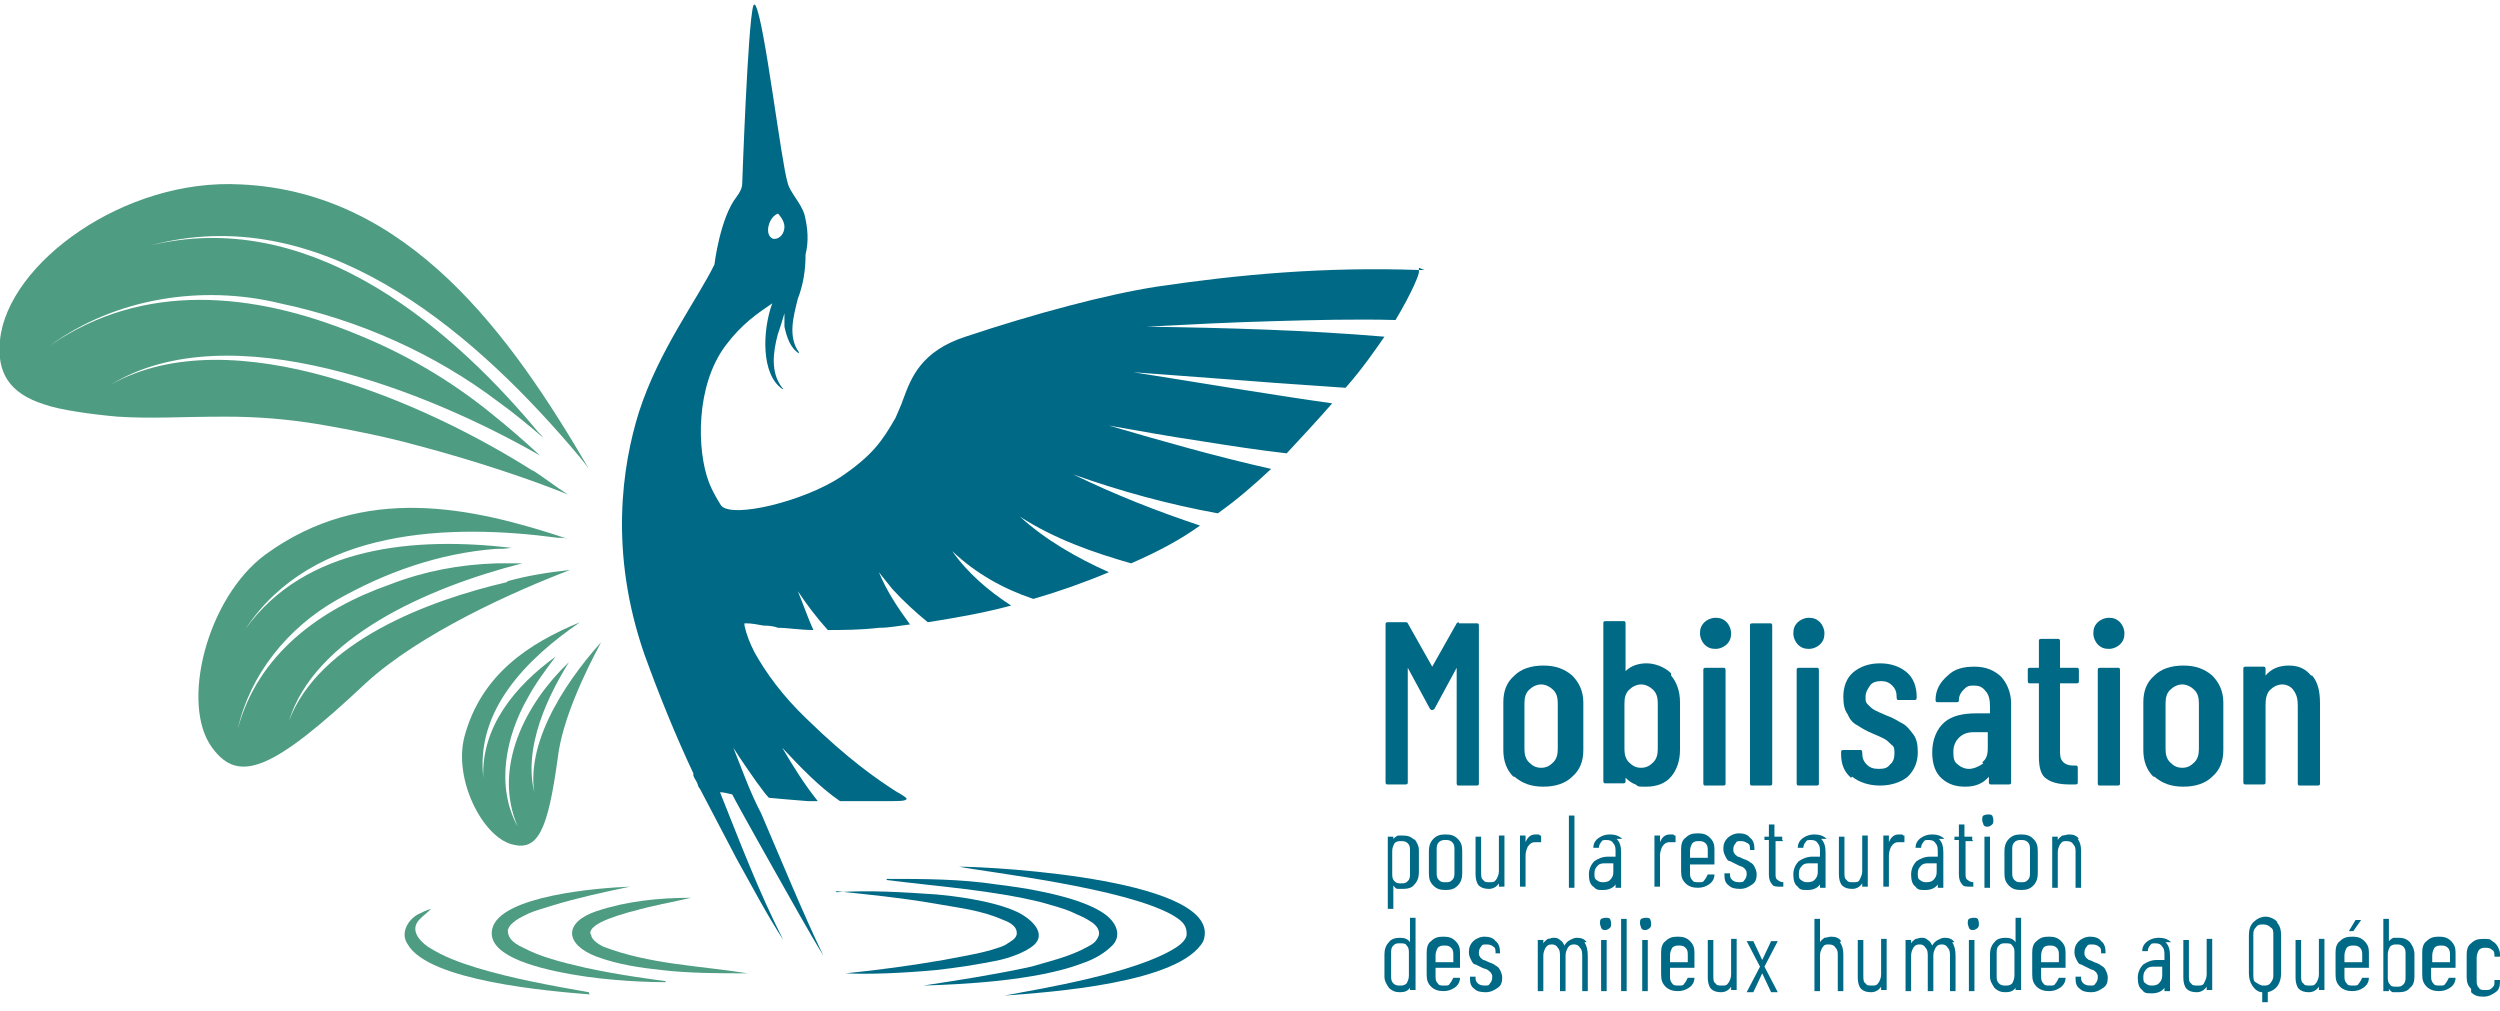 <?xml version="1.0" encoding="UTF-8"?>
<svg id="Calque_1" xmlns="http://www.w3.org/2000/svg" version="1.1" viewBox="0 0 225 91">
  <!-- Generator: Adobe Illustrator 29.4.0, SVG Export Plug-In . SVG Version: 2.1.0 Build 152)  -->
  <path d="M48,42.4c-9.6-6.1-27.1-13.9-38-7.8,10.7-6.5,28.5.6,38.6,6.4-1.4-1.3-2.9-2.6-4.4-3.8-3.7-3-7.8-5.4-12.3-7.2-9.1-3.7-19-4.7-27.4,1.1,5.9-4.3,13.7-5.5,20.7-3.8,7.1,1.5,13.9,4.5,19.7,8.9,1.4,1,2.7,2.1,4,3.2-.2-.3-.5-.5-.7-.8-8.4-10-20.8-19.9-34.7-16.5,15.1-4.1,28.6,7.3,37.8,18,.6.7,1.2,1.4,1.7,2.1-7-12-16.2-24.9-31.3-25.6C11.2,16,.7,23.7,0,30.6c-.3,2.9.8,4.8,4,5.8,1.4.5,4.3.9,6.6,1.1,3.2.2,5.3,0,9.7,0,2.8,0,5.5.2,8.5.7,2.9.5,5.9,1.1,8.8,1.9,5.3,1.4,10.3,3.1,13.5,4.4-1.1-.7-2.1-1.5-3.2-2.2h0Z" style="fill: #4e9c81;"/>
  <path d="M45.6,52.4c-6.9,1.6-16.9,5.3-19.6,12.5,2.3-7.5,12.4-12,21-14.2-.8,0-1.5,0-2.3,0-3.3.1-6.5.7-9.6,1.9-6.3,2.2-11.9,6.3-13.7,13,1.1-4.9,4.5-9.1,8.9-11.6,4.4-2.5,9.2-4.2,14.3-4.6.5,0,.9,0,1.4-.1-8.6-1-18.5-.2-23.9,7.3,6-9.1,18.4-9.5,28.1-8.2.3,0,.6,0,.9.1-8.7-2.9-18.4-5-27.2,1.4-5.3,3.9-7.7,13.5-4.8,17.4,2.4,3.3,5.5,2,13.8-5.8,4.9-4.5,13.4-8.3,18.4-10.2-1.9.2-3.8.5-5.6,1h0Z" style="fill: #4e9c81;"/>
  <path d="M48.4,72.3c-1.6-4.1.5-9,2.8-12.7-3.9,3.7-6.9,9.5-4.6,14.8-2-3.6-1.1-8.1.9-11.6.7-1.3,1.6-2.5,2.5-3.7-3.6,2.6-6.7,6.3-6.5,10.9-.7-6.1,3.9-10.7,8.7-14-4.6,1.9-8.9,4.7-10.4,10.3-1,3.8,1.6,9,4.3,9.7,2.3.6,3.2-1.2,4.1-7.8.4-3.4,2.4-7.6,3.9-10.4-3.5,3.9-7.2,9.7-5.8,14.5h0Z" style="fill: #4e9c81;"/>
  <path d="M67.3,87.6c-2.6,0-5.3,0-7.8-.3-1.9-.2-3.9-.5-5.8-1.2-2.9-1.1-3-3.1,0-4.1,2.7-.9,5.6-1.2,8.5-1.2-1.7.4-3.5.7-5.2,1.2-.5.1-1,.3-1.4.4-1.2.4-2.1.8-2.4,1.3-.1.2-.1.4,0,.4,0,.4.5.8,1.1,1.1,4.2,1.6,8.6,1.7,13,2.4h0Z" style="fill: #4e9c81;"/>
  <path d="M75.3,80.3c3-.2,6,0,9,.2,1.1.1,5,.5,7.3,1.6,1.4.7,2.6,2,1.4,3-.6.5-1.9,1.1-3.5,1.4-1.5.3-3.4.6-5.2.8-3.2.3-6.2.4-8.2.3,3-.3,5.9-.7,8.8-1.2,1.5-.3,2.9-.5,4.3-.9.6-.2,1.1-.3,1.5-.6.3-.2.9-.5.8-1,0-.5-.6-.9-1.2-1.1-2-.9-4.1-1.1-6.3-1.5-2.9-.5-5.9-.8-8.8-1.1h0Z" style="fill: #006986;"/>
  <path d="M79.8,79.1c3.3,0,6.6,0,9.9.5,1.7.2,8.7,1.1,10.4,3.3.5.6.7,1.5,0,2.2-.6.6-1.5,1.2-2.7,1.6-4.2,1.6-11,1.9-14.3,2,3.3-.5,6.5-1,9.7-1.7,1.7-.5,3.5-.9,5.1-1.8.4-.2.7-.4.9-.8.3-.5,0-1.1-.7-1.5-.6-.4-1-.5-1.6-.8-.9-.4-1.8-.6-2.8-.9-4.5-1.1-9.2-1.4-13.9-2h0Z" style="fill: #006986;"/>
  <path d="M59.9,88.4c-1.3,0-5-.1-8.4-.7-4-.7-7.7-1.9-7.2-4.1.7-3,9.6-3.7,12.4-3.8-2.4.5-4.7,1-7,1.7-.9.3-1.4.4-2.1.7-.6.3-1.1.5-1.6,1-.2.2-.2.3-.3.5,0,.6.3,1.1,1.4,1.6,1.5.8,3.4,1.3,5.6,1.8,3.2.7,6.5,1.1,7.2,1.2h0Z" style="fill: #4e9c81;"/>
  <path d="M86.2,78c3.5,0,24.1,1.2,22.1,6.7-2.1,3.8-13.8,4.6-17.9,4.9,3.2-.6,11.8-2,15.4-4.3.5-.3,1-.8,1-1.2,0-.7-.2-1.1-1.2-1.7-4.3-2.5-16.8-3.9-19.3-4.4h0Z" style="fill: #006986;"/>
  <path d="M53.1,89.5c-3.7-.3-14.5-1.2-16.4-4.5-.7-1,0-2.2.9-2.7.4-.2.8-.4,1.2-.5,0,0,0,0,0,0-.3.3-.7.6-1,.9-1,1,0,2,.7,2.5,1.4.9,2.8,1.4,4.4,1.9,3.3,1,6.7,1.6,10.1,2.2,0,0,0,.1,0,.1h0Z" style="fill: #4e9c81;"/>
  <path d="M128.2,24.3c0,0-.5,0-.5,0-8.5-.3-16.2.4-23.6,1.5-4.5.7-10.9,2.4-17.2,4.5-4,1.3-4.9,3.7-5.6,5.6-.2.6-.5,1.2-.7,1.7-1.2,2.1-2.1,3.4-4.9,5.3-3.3,2.2-9.8,3.8-10.8,2.6-.3-.5-.7-1.1-1.1-2.1-1.1-2.9-1.2-8.7,1.5-12.3,1.5-2,2.9-2.9,4.2-3.8-.9,2.5-1,6.4.9,7.7,0,0,.2,0,0-.1-1.1-1.4-.8-3.3-.4-4.8.2-.6.4-1.2.6-1.9,0,.4,0,.8,0,1.2.2.9.5,1.9,1.3,2.4,0,0,0,0,0,0,0,0,0,0,0-.1-1-1.4-.5-3.2-.1-4.8.5-1.3.7-2.6.7-4,.3-1.2.2-2.4-.1-3.6-.3-1-1.3-2-1.5-2.8-.6-1.9-2.1-14.6-2.9-16,0,0-.1-.2-.2,0-.5,1.6-1,16-1,16,0,.4-.2.8-.5,1.2-1.5,1.9-2,6.1-2,6.1-1.5,3.1-5,7.7-6.8,13.3-1.5,4.8-2.7,12.6.5,21.8,1.3,3.6,2.8,7.3,4.4,10.7,0,0,0,.2,0,.2.1.3.3.5.4.8,0,.1.1.3.2.4h0c1.1,2.1,2.2,4.2,3.3,6.3,1.4,2.5,2.7,5,4.2,7.3-2.2-4.3-3.9-8.8-5.7-13.3.3,0,.7.1,1.1.2.5,1,4,7.2,4,7.2,1.2,2.1,2.9,5.2,4.2,7.3-1.7-3.5-3.8-8.6-5.6-12.8-1-1.9-1.7-3.9-2.5-5.9.7,1.1,1.4,2.1,2.1,3.1.4.5.7,1,1.1,1.4,1.1.1,2.2.2,3.5.3.3,0,.6,0,.9,0-1.2-1.5-2.2-3.1-3.2-4.8,1.6,1.7,3.3,3.5,5.2,4.8,0,0,.2,0,.2,0,1.3,0,2.5,0,4.1,0,1.1,0,1.6,0,1.7-.2,0-.1-.3-.3-1-.7-1.7-1.1-4.2-2.8-8-6.5-2.2-2.1-3.7-4.2-4.7-6-.4-.8-.7-1.5-.9-2.4,0,0,0-.2,0-.2,0,0,0,0,.2,0,.4,0,1,.1,1.5.2.6,0,1.1.1,1.3.2.9,0,2,.2,3.2.2-.5-1.1-.9-2.3-1.4-3.5.8,1.2,1.7,2.4,2.7,3.5,1.4,0,2.9,0,4.6-.2,1,0,1.9-.2,2.8-.3-1.1-1.5-2.1-3-2.8-4.7.4.5.8,1,1.2,1.5,1,1.1,2.1,2.1,3.2,3,2.5-.4,4.9-.8,7.5-1.5-2-1.3-3.9-2.9-5.3-4.9,2.1,2,4.6,3.4,7.3,4.3,2.1-.6,4.4-1.4,6.8-2.4-2.9-1.3-5.7-2.9-8-5,3.1,2,6.5,3.2,10,4.2,2.3-1,4.4-2.1,6.2-3.4-3.9-1.3-7.7-2.8-11.4-4.6,4.2,1.5,8.6,2.7,13,3.5,1.7-1.2,3.2-2.5,4.8-4-4.9-1.1-9.8-2.5-14.6-3.9,2.8.5,5.6,1,8.3,1.4,2.5.4,5.1.8,7.7,1.1,1.3-1.4,2.7-2.9,4.1-4.5-5.7-.8-12.8-2-17.9-2.8l10.7.8c2.4.2,5.7.4,8.4.6,1.5-1.7,2.6-3.3,3.5-4.6-7.1-.6-14.3-.8-21.4-.9,3.8-.2,7.7-.4,11.5-.5,3.6-.1,7.3-.2,10.9-.1,1.6-2.7,2.1-4.1,2.1-4.3,0,0,0-.2,0-.4h0ZM70,19.2s.6.6.6,1.2-.4,1.1-.9,1.1,0,0-.1,0c-.9-.3-.4-2.1.5-2.3h0Z" style="fill: #006986;"/>
  <path d="M131.3,56.1h1.6c.1,0,.2,0,.2.2v14.2c0,.1,0,.2-.2.2h-1.6c-.1,0-.2,0-.2-.2v-10.4s0,0,0,0,0,0,0,0l-2,3.7c0,0-.1.1-.2.1s-.1,0-.2-.1l-2-3.7s0,0,0,0,0,0,0,0v10.3c0,.1,0,.2-.2.2h-1.6c-.1,0-.2,0-.2-.2v-14.2c0-.1,0-.2.2-.2h1.6c0,0,.2,0,.2.1l2.2,3.9s0,0,0,0,0,0,0,0l2.2-3.9c0,0,.1-.1.2-.1h0Z" style="fill: #006986;"/>
  <path d="M136.2,69.9c-.6-.6-.9-1.4-.9-2.4v-4.3c0-1,.3-1.8,1-2.4.6-.6,1.5-.9,2.6-.9s1.9.3,2.6.9c.6.6,1,1.4,1,2.4v4.3c0,1-.3,1.8-1,2.4-.6.6-1.5.9-2.6.9s-1.9-.3-2.6-.9ZM139.8,68.6c.3-.3.4-.7.4-1.2v-4.1c0-.5-.1-.9-.4-1.2-.3-.3-.7-.5-1.1-.5s-.8.2-1.1.5c-.3.3-.4.7-.4,1.2v4.1c0,.5.1.9.4,1.2.3.3.6.5,1.1.5s.8-.2,1.1-.5Z" style="fill: #006986;"/>
  <path d="M150.4,60.8c.5.6.8,1.4.8,2.4v4.3c0,1-.3,1.8-.8,2.4-.5.6-1.3.9-2.2.9s-.7,0-1-.2c-.3-.1-.6-.3-.9-.6,0,0,0,0,0,0,0,0,0,0,0,0v.3c0,.1,0,.2-.2.2h-1.6c-.1,0-.2,0-.2-.2v-14.2c0-.1,0-.2.2-.2h1.6c.1,0,.2,0,.2.2v4.3s0,0,0,0c0,0,0,0,0,0,.5-.5,1.2-.7,1.9-.7s1.6.3,2.2.9h0ZM148.8,62.1c-.3-.3-.7-.5-1.1-.5s-.8.2-1.1.5c-.3.3-.4.7-.4,1.2v4.1c0,.5.1.9.4,1.2.3.3.6.5,1.1.5s.8-.2,1.1-.5c.3-.3.4-.7.4-1.2v-4.1c0-.5-.1-.9-.4-1.2Z" style="fill: #006986;"/>
  <path d="M153.4,58c-.2-.2-.4-.6-.4-1s.1-.7.4-1c.2-.2.6-.4,1-.4s.7.1,1,.4c.2.2.4.6.4,1s-.1.7-.4,1c-.2.2-.6.4-1,.4s-.7-.1-1-.4ZM153.3,70.5v-10.2c0-.1,0-.2.2-.2h1.6c.1,0,.2,0,.2.2v10.2c0,.1,0,.2-.2.2h-1.6c-.1,0-.2,0-.2-.2Z" style="fill: #006986;"/>
  <path d="M157.5,70.5v-14.2c0-.1,0-.2.2-.2h1.6c.1,0,.2,0,.2.2v14.2c0,.1,0,.2-.2.2h-1.6c-.1,0-.2,0-.2-.2Z" style="fill: #006986;"/>
  <path d="M161.8,58c-.2-.2-.4-.6-.4-1s.1-.7.4-1c.2-.2.6-.4,1-.4s.7.1,1,.4c.2.2.4.6.4,1s-.1.7-.4,1c-.2.2-.6.4-1,.4s-.7-.1-1-.4ZM161.7,70.5v-10.2c0-.1,0-.2.2-.2h1.6c.1,0,.2,0,.2.2v10.2c0,.1,0,.2-.2.2h-1.6c-.1,0-.2,0-.2-.2Z" style="fill: #006986;"/>
  <path d="M166.6,70c-.6-.5-.9-1.2-.9-2.1v-.2c0-.1,0-.2.2-.2h1.5c.1,0,.2,0,.2.2h0c0,.5.1.8.4,1.1.3.3.6.4,1.1.4s.8-.1,1-.4c.3-.2.4-.6.4-1s0-.6-.3-.8c-.2-.2-.4-.4-.6-.5-.2-.1-.6-.3-1.1-.5-.5-.2-1-.5-1.3-.7-.4-.2-.7-.5-.9-1-.3-.4-.4-.9-.4-1.6,0-.9.3-1.7.9-2.2.6-.5,1.4-.8,2.4-.8s1.8.3,2.4.8c.6.5.9,1.3.9,2.2h0c0,.2,0,.3-.2.3h-1.4c-.1,0-.2,0-.2-.2h0c0-.5-.1-.8-.4-1.1-.3-.3-.6-.4-1-.4s-.8.1-1,.4c-.2.3-.4.6-.4,1s0,.5.2.7c.2.2.4.4.6.5.2.1.6.3,1.1.5.6.2,1,.5,1.4.7.4.2.7.6,1,1,.3.4.4.9.4,1.6,0,.9-.3,1.6-.9,2.2-.6.5-1.5.8-2.5.8s-1.9-.3-2.5-.8h0Z" style="fill: #006986;"/>
  <path d="M180,60.8c.6.6,1,1.5,1,2.5v7.1c0,.1,0,.2-.2.2h-1.6c-.1,0-.2,0-.2-.2v-.5s0,0,0,0c0,0,0,0,0,0-.5.6-1.2.9-2.1.9s-1.5-.2-2.1-.7c-.6-.5-.9-1.3-.9-2.4s.4-2.1,1.1-2.7c.7-.6,1.7-.8,2.9-.8h1.2c0,0,0,0,0,0v-.6c0-.6-.1-1.1-.4-1.4-.3-.4-.6-.5-1.1-.5s-.6.1-.9.4c-.2.2-.4.5-.4.9,0,.1,0,.2-.2.2h-1.7c-.1,0-.2,0-.2-.2,0-.9.4-1.6,1.1-2.2.6-.6,1.4-.8,2.4-.8s1.8.3,2.5,1h0ZM178.4,68.6c.4-.3.5-.7.5-1.3v-1.4c0,0,0,0,0,0h-1.3c-.6,0-1,.2-1.3.5-.3.3-.5.7-.5,1.3s.1.9.4,1.1c.2.2.6.4,1,.4s.9-.2,1.3-.5h0Z" style="fill: #006986;"/>
  <path d="M186.9,61.5h-1.5c0,0,0,0,0,0v5.9c0,.6,0,.9.3,1.2.2.2.5.3.9.3h.2c.1,0,.2,0,.2.2v1.3c0,.1,0,.2-.2.2h-.6c-.9,0-1.6-.2-2-.5-.5-.3-.7-1-.7-2v-6.6c0,0,0,0,0,0h-.8c-.1,0-.2,0-.2-.2v-1c0-.1,0-.2.2-.2h.8c0,0,0,0,0,0v-2.4c0-.1,0-.2.2-.2h1.5c.1,0,.2,0,.2.2v2.4c0,0,0,0,0,0h1.5c.1,0,.2,0,.2.2v1c0,.1,0,.2-.2.2h0Z" style="fill: #006986;"/>
  <path d="M188.8,58c-.2-.2-.4-.6-.4-1s.1-.7.4-1c.2-.2.6-.4,1-.4s.7.1,1,.4c.2.2.4.6.4,1s-.1.7-.4,1c-.2.2-.6.4-1,.4s-.7-.1-1-.4ZM188.8,70.5v-10.2c0-.1,0-.2.2-.2h1.6c.1,0,.2,0,.2.2v10.2c0,.1,0,.2-.2.2h-1.6c-.1,0-.2,0-.2-.2Z" style="fill: #006986;"/>
  <path d="M193.8,69.9c-.6-.6-.9-1.4-.9-2.4v-4.3c0-1,.3-1.8,1-2.4.6-.6,1.5-.9,2.6-.9s1.9.3,2.6.9c.6.6,1,1.4,1,2.4v4.3c0,1-.3,1.8-1,2.4-.6.6-1.5.9-2.6.9s-1.9-.3-2.6-.9ZM197.5,68.6c.3-.3.4-.7.4-1.2v-4.1c0-.5-.1-.9-.4-1.2-.3-.3-.7-.5-1.1-.5s-.8.2-1.1.5c-.3.3-.4.7-.4,1.2v4.1c0,.5.1.9.4,1.2.3.3.6.5,1.1.5s.8-.2,1.1-.5Z" style="fill: #006986;"/>
  <path d="M208.1,60.8c.5.6.7,1.4.7,2.5v7.2c0,.1,0,.2-.2.2h-1.6c-.1,0-.2,0-.2-.2v-7c0-.6-.1-1-.4-1.4-.2-.3-.6-.5-1-.5s-.8.2-1.1.5c-.3.3-.4.8-.4,1.3,0,0,0,.1,0,.1v6.9c0,.1,0,.2-.2.2h-1.6c-.1,0-.2,0-.2-.2v-10.2c0-.1,0-.2.2-.2h1.6c.1,0,.2,0,.2.2v.6s0,0,0,0c0,0,0,0,0,0,.5-.6,1.2-.9,2.1-.9s1.5.3,2,.9h0Z" style="fill: #006986;"/>
  <path d="M127.3,75.5c.2.3.4.6.4,1v2c0,.4-.1.8-.4,1.1-.2.3-.6.4-1,.4s-.3,0-.5,0c-.2,0-.3-.2-.4-.3,0,0,0,0,0,0,0,0,0,0,0,0v2.1c0,0,0,0,0,0h-.5c0,0,0,0,0,0v-6.5c0,0,0,0,0,0h.5c0,0,0,0,0,0v.2s0,0,0,0c0,0,0,0,0,0,.1-.1.2-.2.4-.3.2,0,.3,0,.5,0,.4,0,.7.1,1,.4ZM126.7,75.9c-.2-.2-.4-.2-.6-.2s-.4,0-.6.2c-.1.2-.2.4-.2.7v2c0,.3,0,.5.2.7.2.2.3.2.6.2s.4,0,.6-.2c.2-.2.2-.4.2-.7v-2c0-.3,0-.5-.2-.7Z" style="fill: #006986;"/>
  <path d="M129,79.7c-.3-.3-.4-.6-.4-1.1v-2c0-.4.1-.8.4-1.1.3-.3.6-.4,1.1-.4s.8.1,1.1.4c.3.3.4.6.4,1.1v2c0,.4-.1.8-.4,1.1-.3.3-.6.4-1.1.4s-.8-.1-1.1-.4ZM130.7,79.2c.2-.2.2-.4.2-.7v-2c0-.3,0-.5-.2-.7-.2-.2-.4-.2-.6-.2s-.4,0-.6.2c-.2.2-.2.4-.2.7v2c0,.3,0,.5.2.7.2.2.3.2.6.2s.4,0,.6-.2Z" style="fill: #006986;"/>
  <path d="M134.9,75.2h.5c0,0,0,0,0,0v4.6c0,0,0,0,0,0h-.5c0,0,0,0,0,0v-.3s0,0,0,0,0,0,0,0c-.2.3-.5.5-.9.5s-.7-.1-.9-.3c-.2-.2-.3-.6-.3-1v-3.4c0,0,0,0,0,0h.5c0,0,0,0,0,0v3.2c0,.3,0,.6.2.7.1.2.3.2.6.2s.4,0,.6-.3c.1-.2.2-.4.2-.7v-3.2c0,0,0,0,0,0h0Z" style="fill: #006986;"/>
  <path d="M138.7,75.2s0,0,0,.1v.5c-.1,0-.2,0-.2,0,0,0-.2,0-.3,0s0,0-.1,0c-.2,0-.4.1-.6.4-.1.2-.2.5-.2.8v2.8c0,0,0,0,0,0h-.5c0,0,0,0,0,0v-4.6c0,0,0,0,0,0h.5c0,0,0,0,0,0v.6s0,0,0,0,0,0,0,0c.2-.5.5-.7.9-.7s.3,0,.4.1h0Z" style="fill: #006986;"/>
  <path d="M141.2,79.9v-6.5c0,0,0,0,0,0h.5c0,0,0,0,0,0v6.5c0,0,0,0,0,0h-.5c0,0,0,0,0,0Z" style="fill: #006986;"/>
  <path d="M145.5,75.5c.3.3.4.7.4,1.2v3.2c0,0,0,0,0,0h-.5c0,0,0,0,0,0v-.3s0,0,0,0c0,0,0,0,0,0-.2.3-.6.5-1.1.5s-.6,0-.9-.3c-.3-.2-.4-.6-.4-1.1s.2-.9.5-1.2c.3-.2.7-.4,1.2-.4h.7s0,0,0,0v-.4c0-.3,0-.6-.2-.8-.1-.2-.3-.3-.6-.3s-.4,0-.5.2c-.1.1-.2.3-.2.5,0,0,0,0,0,0h-.5s0,0,0,0c0,0,0,0,0,0,0-.4.2-.7.5-.9.3-.2.6-.3,1-.3s.8.1,1.1.4h0ZM144.9,79.2c.2-.2.3-.4.3-.7v-.8s0,0,0,0h-.7c-.3,0-.5,0-.7.2-.2.2-.3.4-.3.7s0,.5.2.6c.1.1.3.2.5.2s.5,0,.7-.2h0Z" style="fill: #006986;"/>
  <path d="M150.8,75.2s0,0,0,.1v.5c-.1,0-.2,0-.2,0,0,0-.2,0-.3,0s0,0-.1,0c-.2,0-.4.1-.6.4-.1.2-.2.5-.2.8v2.8c0,0,0,0,0,0h-.5c0,0,0,0,0,0v-4.6c0,0,0,0,0,0h.5c0,0,0,0,0,0v.6s0,0,0,0,0,0,0,0c.2-.5.5-.7.9-.7s.3,0,.4.1h0Z" style="fill: #006986;"/>
  <path d="M154.3,77.8h-2.2s0,0,0,0v.7c0,.3,0,.5.2.7.1.2.3.2.6.2s.4,0,.5-.2c.1-.1.2-.3.3-.5,0,0,0,0,.1,0h.5s0,0,0,0c0,0,0,0,0,0,0,.4-.2.7-.5.9-.3.2-.6.3-1,.3s-.8-.1-1.1-.4c-.3-.3-.4-.6-.4-1.1v-2c0-.4.1-.8.4-1,.3-.3.6-.4,1.1-.4s.8.1,1.1.4c.3.3.4.6.4,1v1.2c0,0,0,0,0,0h0ZM152.3,75.9c-.1.2-.2.4-.2.7v.6s0,0,0,0h1.6s0,0,0,0v-.6c0-.3,0-.5-.2-.7-.2-.2-.4-.2-.6-.2s-.4,0-.6.2h0Z" style="fill: #006986;"/>
  <path d="M155.6,79.7c-.3-.2-.4-.5-.4-.9h0c0-.1,0-.2,0-.2h.5c0,0,0,0,0,0h0c0,.3,0,.4.2.6.1.1.3.2.6.2s.4,0,.5-.2c.1-.1.2-.3.2-.5s0-.3-.1-.4c0-.1-.2-.2-.3-.3-.1,0-.3-.1-.5-.2-.2-.1-.4-.2-.6-.3-.2,0-.3-.2-.4-.4-.1-.2-.2-.4-.2-.7,0-.4.1-.7.4-1,.2-.2.6-.4,1-.4s.8.1,1,.4c.3.2.4.6.4,1h0c0,0,0,.1,0,.1h-.4c0,0,0,0,0,0h0c0-.3,0-.5-.2-.6s-.3-.2-.6-.2-.4,0-.5.2c-.1.1-.2.3-.2.5s0,.3.1.4c0,.1.2.2.3.3.1,0,.3.1.5.2.3.1.5.2.6.3.2.1.3.2.4.4.1.2.2.4.2.7,0,.4-.1.7-.4.9-.3.2-.6.4-1.1.4s-.8-.1-1-.3h0Z" style="fill: #006986;"/>
  <path d="M160.5,75.7h-.7s0,0,0,0v2.9c0,.3,0,.5.2.6.1.1.3.2.5.2h0c0,0,0,0,0,0v.4c0,0,0,0,0,0h-.2c-.4,0-.7,0-.8-.2-.2-.2-.3-.5-.3-.9v-3.1s0,0,0,0h-.4c0,0,0,0,0,0v-.3c0,0,0,0,0,0h.4s0,0,0,0v-1.1c0,0,0,0,0,0h.5c0,0,0,0,0,0v1.1s0,0,0,0h.7c0,0,0,0,0,0v.3c0,0,0,0,0,0h0Z" style="fill: #006986;"/>
  <path d="M163.9,75.5c.3.3.4.7.4,1.2v3.2c0,0,0,0,0,0h-.5c0,0,0,0,0,0v-.3s0,0,0,0c0,0,0,0,0,0-.2.3-.6.5-1.1.5s-.7,0-.9-.3c-.3-.2-.4-.6-.4-1.1s.2-.9.5-1.2c.3-.2.7-.4,1.2-.4h.7s0,0,0,0v-.4c0-.3,0-.6-.2-.8-.1-.2-.3-.3-.6-.3s-.4,0-.5.2c-.1.1-.2.3-.2.5,0,0,0,0,0,0h-.5s0,0,0,0c0,0,0,0,0,0,0-.4.2-.7.5-.9.3-.2.6-.3,1-.3s.8.1,1.1.4h0ZM163.3,79.2c.2-.2.3-.4.3-.7v-.8s0,0,0,0h-.7c-.3,0-.5,0-.7.2-.2.2-.3.4-.3.7s0,.5.2.6c.1.1.3.2.5.2s.5,0,.7-.2h0Z" style="fill: #006986;"/>
  <path d="M167.6,75.2h.5c0,0,0,0,0,0v4.6c0,0,0,0,0,0h-.5c0,0,0,0,0,0v-.3s0,0,0,0,0,0,0,0c-.2.3-.5.5-.9.5s-.7-.1-.9-.3c-.2-.2-.3-.6-.3-1v-3.4c0,0,0,0,0,0h.5c0,0,0,0,0,0v3.2c0,.3,0,.6.2.7.1.2.3.2.6.2s.5,0,.6-.3c.1-.2.2-.4.2-.7v-3.2c0,0,0,0,0,0h0Z" style="fill: #006986;"/>
  <path d="M171.4,75.2s0,0,0,.1v.5c-.1,0-.2,0-.2,0,0,0-.2,0-.3,0s0,0-.1,0c-.2,0-.4.1-.6.4-.1.2-.2.5-.2.8v2.8c0,0,0,0,0,0h-.5c0,0,0,0,0,0v-4.6c0,0,0,0,0,0h.5c0,0,0,0,0,0v.6s0,0,0,0,0,0,0,0c.2-.5.5-.7.9-.7s.3,0,.4.1h0Z" style="fill: #006986;"/>
  <path d="M174.5,75.5c.3.3.4.7.4,1.2v3.2c0,0,0,0,0,0h-.5c0,0,0,0,0,0v-.3s0,0,0,0c0,0,0,0,0,0-.2.3-.6.5-1.1.5s-.7,0-.9-.3c-.3-.2-.4-.6-.4-1.1s.2-.9.5-1.2c.3-.2.7-.4,1.2-.4h.7s0,0,0,0v-.4c0-.3,0-.6-.2-.8-.1-.2-.3-.3-.6-.3s-.4,0-.5.2c-.1.1-.2.3-.2.5,0,0,0,0,0,0h-.5s0,0,0,0c0,0,0,0,0,0,0-.4.2-.7.5-.9.3-.2.6-.3,1-.3s.8.1,1.1.4h0ZM174,79.2c.2-.2.3-.4.3-.7v-.8s0,0,0,0h-.7c-.3,0-.5,0-.7.2-.2.2-.3.4-.3.7s0,.5.2.6c.1.1.3.2.5.2s.5,0,.7-.2h0Z" style="fill: #006986;"/>
  <path d="M177.6,75.7h-.7s0,0,0,0v2.9c0,.3,0,.5.2.6.1.1.3.2.5.2h0c0,0,0,0,0,0v.4c0,0,0,0,0,0h-.2c-.4,0-.7,0-.8-.2-.2-.2-.3-.5-.3-.9v-3.1s0,0,0,0h-.4c0,0,0,0,0,0v-.3c0,0,0,0,0,0h.4s0,0,0,0v-1.1c0,0,0,0,0,0h.5c0,0,0,0,0,0v1.1s0,0,0,0h.7c0,0,0,0,0,0v.3c0,0,0,0,0,0h0Z" style="fill: #006986;"/>
  <path d="M178.5,74.2c0-.1-.1-.2-.1-.4s0-.3.1-.4c0,0,.2-.1.4-.1s.3,0,.4.1c0,0,.1.2.1.4s0,.3-.1.4c0,0-.2.2-.4.2s-.3,0-.4-.2ZM178.6,79.9v-4.6c0,0,0,0,0,0h.5c0,0,0,0,0,0v4.6c0,0,0,0,0,0h-.5c0,0,0,0,0,0Z" style="fill: #006986;"/>
  <path d="M180.8,79.7c-.3-.3-.4-.6-.4-1.1v-2c0-.4.1-.8.4-1.1.3-.3.6-.4,1.1-.4s.8.1,1.1.4c.3.3.4.6.4,1.1v2c0,.4-.1.8-.4,1.1-.3.3-.6.4-1.1.4s-.8-.1-1.1-.4ZM182.5,79.2c.2-.2.2-.4.2-.7v-2c0-.3,0-.5-.2-.7-.2-.2-.4-.2-.6-.2s-.4,0-.6.2c-.2.2-.2.4-.2.7v2c0,.3,0,.5.2.7.2.2.3.2.6.2s.4,0,.6-.2Z" style="fill: #006986;"/>
  <path d="M187,75.5c.2.3.3.6.3,1.1v3.3c0,0,0,0,0,0h-.5c0,0,0,0,0,0v-3.2c0-.3,0-.5-.2-.7-.1-.2-.3-.3-.6-.3s-.4,0-.6.3c-.1.2-.2.4-.2.7v3.2c0,0,0,0,0,0h-.5c0,0,0,0,0,0v-4.6c0,0,0,0,0,0h.5c0,0,0,0,0,0v.3s0,0,0,0c0,0,0,0,0,0,.1-.2.3-.3.4-.4.2,0,.4-.1.6-.1.4,0,.7.1.9.4h0Z" style="fill: #006986;"/>
  <path d="M126.9,82.6h.5c0,0,0,0,0,0v6.5c0,0,0,0,0,0h-.5c0,0,0,0,0,0v-.2s0,0,0,0c0,0,0,0,0,0-.2.3-.5.4-.9.4s-.7-.1-1-.4c-.2-.3-.4-.6-.4-1v-2c0-.4.1-.8.4-1.1.2-.3.6-.4,1-.4s.7.1.9.4c0,0,0,0,0,0,0,0,0,0,0,0v-2.1c0,0,0,0,0,0ZM126.6,88.5c.1-.2.2-.4.2-.7v-2c0-.3,0-.5-.2-.7-.1-.2-.3-.2-.6-.2s-.4,0-.6.2c-.2.2-.2.4-.2.7v2c0,.3,0,.5.2.7.2.2.4.2.6.2s.4,0,.6-.2Z" style="fill: #006986;"/>
  <path d="M131.4,87.1h-2.2s0,0,0,0v.7c0,.3,0,.5.2.7.1.2.3.2.6.2s.4,0,.5-.2c.1-.1.2-.3.3-.5,0,0,0,0,.1,0h.5s0,0,0,0c0,0,0,0,0,0,0,.4-.2.7-.5.9-.3.2-.6.3-1,.3s-.8-.1-1.1-.4c-.3-.3-.4-.6-.4-1.1v-2c0-.4.1-.8.4-1,.3-.3.6-.4,1.1-.4s.8.1,1.1.4c.3.3.4.6.4,1v1.2c0,0,0,0,0,0h0ZM129.4,85.3c-.1.2-.2.4-.2.7v.6s0,0,0,0h1.6s0,0,0,0v-.6c0-.3,0-.5-.2-.7-.2-.2-.4-.2-.6-.2s-.4,0-.6.2h0Z" style="fill: #006986;"/>
  <path d="M132.7,89c-.3-.2-.4-.5-.4-.9h0c0-.1,0-.2,0-.2h.5c0,0,0,0,0,0h0c0,.3,0,.4.2.6.1.1.3.2.6.2s.4,0,.5-.2c.1-.1.2-.3.2-.5s0-.3-.1-.4c0-.1-.2-.2-.3-.3s-.3-.1-.5-.2c-.2-.1-.4-.2-.6-.3-.2,0-.3-.2-.4-.4-.1-.2-.2-.4-.2-.7,0-.4.1-.7.4-1,.2-.2.6-.4,1-.4s.8.1,1,.4c.3.2.4.6.4,1h0c0,0,0,.1,0,.1h-.4c0,0,0,0,0,0h0c0-.3,0-.5-.2-.6-.1-.1-.3-.2-.6-.2s-.4,0-.5.2c-.1.1-.2.3-.2.5s0,.3.1.4c0,.1.2.2.3.3.1,0,.3.1.5.2.3.1.5.2.6.3.2.1.3.2.4.4.1.2.2.4.2.7,0,.4-.1.7-.4.9-.3.2-.6.4-1.1.4s-.8-.1-1-.3h0Z" style="fill: #006986;"/>
  <path d="M142.6,84.8c.2.3.3.7.3,1.2v3.2c0,0,0,0,0,0h-.5c0,0,0,0,0,0v-3.1c0-.3,0-.6-.2-.8-.1-.2-.3-.3-.5-.3s-.4,0-.6.3c-.1.2-.2.4-.2.7v3.2c0,0,0,0,0,0h-.5c0,0,0,0,0,0v-3.1c0-.3,0-.6-.2-.8-.1-.2-.3-.3-.5-.3s-.4,0-.6.3c-.1.2-.2.4-.2.7v3.2c0,0,0,0,0,0h-.5c0,0,0,0,0,0v-4.6c0,0,0,0,0,0h.5c0,0,0,0,0,0v.3s0,0,0,0c0,0,0,0,0,0,.1-.2.3-.3.4-.4.2,0,.3-.1.5-.1s.4,0,.6.2c.2.1.3.3.4.5,0,0,0,0,0,0s0,0,0,0c.1-.2.3-.4.5-.5.2-.1.4-.2.6-.2.4,0,.7.1.9.4h0Z" style="fill: #006986;"/>
  <path d="M144.1,83.5c0-.1-.1-.2-.1-.4s0-.3.1-.4c0,0,.2-.1.4-.1s.3,0,.4.1c0,0,.1.2.1.4s0,.3-.1.4c0,0-.2.2-.4.2s-.3,0-.4-.2ZM144.1,89.2v-4.6c0,0,0,0,0,0h.5c0,0,0,0,0,0v4.6c0,0,0,0,0,0h-.5c0,0,0,0,0,0Z" style="fill: #006986;"/>
  <path d="M145.9,89.2v-6.5c0,0,0,0,0,0h.5c0,0,0,0,0,0v6.5c0,0,0,0,0,0h-.5c0,0,0,0,0,0Z" style="fill: #006986;"/>
  <path d="M147.7,83.5c0-.1-.1-.2-.1-.4s0-.3.1-.4c0,0,.2-.1.4-.1s.3,0,.4.1c0,0,.1.2.1.4s0,.3-.1.4c0,0-.2.2-.4.2s-.3,0-.4-.2ZM147.8,89.2v-4.6c0,0,0,0,0,0h.5c0,0,0,0,0,0v4.6c0,0,0,0,0,0h-.5c0,0,0,0,0,0Z" style="fill: #006986;"/>
  <path d="M152.5,87.1h-2.2s0,0,0,0v.7c0,.3,0,.5.2.7.1.2.3.2.6.2s.4,0,.5-.2c.1-.1.2-.3.3-.5,0,0,0,0,.1,0h.5s0,0,0,0c0,0,0,0,0,0,0,.4-.2.7-.5.9-.3.2-.6.3-1,.3s-.8-.1-1.1-.4c-.3-.3-.4-.6-.4-1.1v-2c0-.4.1-.8.4-1,.3-.3.6-.4,1.1-.4s.8.1,1.1.4c.3.3.4.6.4,1v1.2c0,0,0,0,0,0h0ZM150.5,85.3c-.1.2-.2.4-.2.7v.6s0,0,0,0h1.6s0,0,0,0v-.6c0-.3,0-.5-.2-.7-.2-.2-.4-.2-.6-.2s-.4,0-.6.2h0Z" style="fill: #006986;"/>
  <path d="M155.8,84.5h.5c0,0,0,0,0,0v4.6c0,0,0,0,0,0h-.5c0,0,0,0,0,0v-.3s0,0,0,0,0,0,0,0c-.2.3-.5.5-.9.5s-.7-.1-.9-.3c-.2-.2-.3-.6-.3-1v-3.4c0,0,0,0,0,0h.5c0,0,0,0,0,0v3.2c0,.3,0,.6.2.7.1.2.3.2.6.2s.4,0,.6-.3c.1-.2.2-.4.2-.7v-3.2c0,0,0,0,0,0h0Z" style="fill: #006986;"/>
  <path d="M157.2,89.3s0,0,0,0l1.2-2.3s0,0,0,0l-1.2-2.3s0,0,0,0c0,0,0,0,0,0h.5c0,0,0,0,.1,0l.8,1.7s0,0,0,0,0,0,0,0l.8-1.7s0,0,.1,0h.5s0,0,0,0c0,0,0,0,0,0l-1.2,2.3s0,0,0,0l1.2,2.3s0,0,0,0c0,0,0,0,0,0h-.5c0,0,0,0-.1,0l-.8-1.7s0,0,0,0,0,0,0,0l-.8,1.7s0,0-.1,0h-.5s0,0,0,0h0Z" style="fill: #006986;"/>
  <path d="M165.6,84.8c.2.3.3.6.3,1.1v3.3c0,0,0,0,0,0h-.5c0,0,0,0,0,0v-3.2c0-.3,0-.5-.2-.7-.1-.2-.3-.3-.6-.3s-.4,0-.6.3c-.1.2-.2.4-.2.7v3.2c0,0,0,0,0,0h-.5c0,0,0,0,0,0v-6.5c0,0,0,0,0,0h.5c0,0,0,0,0,0v2.1s0,0,0,0c0,0,0,0,0,0,.1-.2.3-.3.4-.4.2,0,.4-.1.6-.1.4,0,.7.1.9.4h0Z" style="fill: #006986;"/>
  <path d="M169.3,84.5h.5c0,0,0,0,0,0v4.6c0,0,0,0,0,0h-.5c0,0,0,0,0,0v-.3s0,0,0,0,0,0,0,0c-.2.3-.5.5-.9.5s-.7-.1-.9-.3c-.2-.2-.3-.6-.3-1v-3.4c0,0,0,0,0,0h.5c0,0,0,0,0,0v3.2c0,.3,0,.6.2.7.1.2.3.2.6.2s.4,0,.6-.3c.1-.2.2-.4.2-.7v-3.2c0,0,0,0,0,0h0Z" style="fill: #006986;"/>
  <path d="M175.7,84.8c.2.3.3.7.3,1.2v3.2c0,0,0,0,0,0h-.5c0,0,0,0,0,0v-3.1c0-.3,0-.6-.2-.8-.1-.2-.3-.3-.5-.3s-.4,0-.6.3c-.1.2-.2.4-.2.7v3.2c0,0,0,0,0,0h-.5c0,0,0,0,0,0v-3.1c0-.3,0-.6-.2-.8-.1-.2-.3-.3-.5-.3s-.4,0-.6.3c-.1.2-.2.4-.2.7v3.2c0,0,0,0,0,0h-.5c0,0,0,0,0,0v-4.6c0,0,0,0,0,0h.5c0,0,0,0,0,0v.3s0,0,0,0c0,0,0,0,0,0,.1-.2.3-.3.4-.4.2,0,.3-.1.5-.1s.4,0,.6.2c.2.1.3.3.4.5,0,0,0,0,0,0s0,0,0,0c.1-.2.3-.4.5-.5.2-.1.4-.2.6-.2.4,0,.7.1.9.4h0Z" style="fill: #006986;"/>
  <path d="M177.2,83.5c0-.1-.1-.2-.1-.4s0-.3.1-.4c0,0,.2-.1.4-.1s.3,0,.4.1c0,0,.1.2.1.4s0,.3-.1.4c0,0-.2.2-.4.2s-.3,0-.4-.2ZM177.2,89.2v-4.6c0,0,0,0,0,0h.5c0,0,0,0,0,0v4.6c0,0,0,0,0,0h-.5c0,0,0,0,0,0Z" style="fill: #006986;"/>
  <path d="M181.4,82.6h.5c0,0,0,0,0,0v6.5c0,0,0,0,0,0h-.5c0,0,0,0,0,0v-.2s0,0,0,0c0,0,0,0,0,0-.2.3-.5.4-.9.4s-.7-.1-1-.4c-.2-.3-.4-.6-.4-1v-2c0-.4.1-.8.4-1.1.2-.3.6-.4,1-.4s.7.1.9.4c0,0,0,0,0,0,0,0,0,0,0,0v-2.1c0,0,0,0,0,0ZM181.1,88.5c.1-.2.2-.4.2-.7v-2c0-.3,0-.5-.2-.7-.1-.2-.3-.2-.6-.2s-.4,0-.6.2c-.2.2-.2.4-.2.7v2c0,.3,0,.5.2.7.2.2.4.2.6.2s.4,0,.6-.2Z" style="fill: #006986;"/>
  <path d="M185.9,87.1h-2.2s0,0,0,0v.7c0,.3,0,.5.2.7.1.2.3.2.6.2s.4,0,.5-.2c.1-.1.2-.3.3-.5,0,0,0,0,.1,0h.5s0,0,0,0c0,0,0,0,0,0,0,.4-.2.7-.5.9-.3.2-.6.3-1,.3s-.8-.1-1.1-.4c-.3-.3-.4-.6-.4-1.1v-2c0-.4.1-.8.4-1,.3-.3.6-.4,1.1-.4s.8.1,1.1.4c.3.3.4.6.4,1v1.2c0,0,0,0,0,0h0ZM183.9,85.3c-.1.2-.2.4-.2.7v.6s0,0,0,0h1.6s0,0,0,0v-.6c0-.3,0-.5-.2-.7-.2-.2-.4-.2-.6-.2s-.4,0-.6.2h0Z" style="fill: #006986;"/>
  <path d="M187.2,89c-.3-.2-.4-.5-.4-.9h0c0-.1,0-.2,0-.2h.5c0,0,0,0,0,0h0c0,.3,0,.4.2.6.1.1.3.2.6.2s.4,0,.5-.2c.1-.1.2-.3.2-.5s0-.3-.1-.4c0-.1-.2-.2-.3-.3-.1,0-.3-.1-.5-.2-.2-.1-.4-.2-.6-.3-.2,0-.3-.2-.4-.4-.1-.2-.2-.4-.2-.7,0-.4.1-.7.4-1,.2-.2.6-.4,1-.4s.8.1,1,.4c.3.2.4.6.4,1h0c0,0,0,.1,0,.1h-.4c0,0,0,0,0,0h0c0-.3,0-.5-.2-.6-.1-.1-.3-.2-.6-.2s-.4,0-.5.2c-.1.1-.2.3-.2.5s0,.3.1.4c0,.1.2.2.3.3.1,0,.3.1.5.2.3.1.5.2.6.3.2.1.3.2.4.4.1.2.2.4.2.7,0,.4-.1.7-.4.9-.3.2-.6.4-1.1.4s-.8-.1-1-.3h0Z" style="fill: #006986;"/>
  <path d="M194.9,84.8c.3.3.4.7.4,1.2v3.2c0,0,0,0,0,0h-.5c0,0,0,0,0,0v-.3s0,0,0,0c0,0,0,0,0,0-.2.3-.6.5-1.1.5s-.7,0-.9-.3c-.3-.2-.4-.6-.4-1.1s.2-.9.5-1.2c.3-.2.7-.4,1.2-.4h.7s0,0,0,0v-.4c0-.3,0-.6-.2-.8-.1-.2-.3-.3-.6-.3s-.4,0-.5.2c-.1.1-.2.3-.2.5,0,0,0,0,0,0h-.5s0,0,0,0c0,0,0,0,0,0,0-.4.2-.7.5-.9.3-.2.6-.3,1-.3s.8.1,1.1.4h0ZM194.3,88.5c.2-.2.3-.4.3-.7v-.8s0,0,0,0h-.7c-.3,0-.5,0-.7.2-.2.2-.3.4-.3.7s0,.5.2.6c.1.1.3.2.5.2s.5,0,.7-.2h0Z" style="fill: #006986;"/>
  <path d="M198.6,84.5h.5c0,0,0,0,0,0v4.6c0,0,0,0,0,0h-.5c0,0,0,0,0,0v-.3s0,0,0,0,0,0,0,0c-.2.3-.5.5-.9.5s-.7-.1-.9-.3c-.2-.2-.3-.6-.3-1v-3.4c0,0,0,0,0,0h.5c0,0,0,0,0,0v3.2c0,.3,0,.6.2.7.1.2.3.2.6.2s.5,0,.6-.3c.1-.2.2-.4.2-.7v-3.2c0,0,0,0,0,0h0Z" style="fill: #006986;"/>
  <path d="M204.9,83c.3.3.4.7.4,1.2v3.4c0,.4-.1.8-.3,1.1-.2.3-.5.5-.9.6,0,0,0,0,0,0v.9c0,0,0,0,0,0h-.5c0,0,0,0,0,0v-.9s0,0,0,0c-.4,0-.7-.3-.9-.6-.2-.3-.3-.7-.3-1.1v-3.4c0-.5.1-.9.4-1.2.3-.3.7-.5,1.1-.5s.8.2,1.1.5h0ZM204.6,84.2c0-.3,0-.6-.2-.7-.2-.2-.4-.3-.7-.3s-.5,0-.7.3c-.2.2-.2.4-.2.7v3.5c0,.3,0,.6.2.7s.4.3.7.3.5,0,.7-.3.2-.4.2-.7v-3.5Z" style="fill: #006986;"/>
  <path d="M208.7,84.5h.5c0,0,0,0,0,0v4.6c0,0,0,0,0,0h-.5c0,0,0,0,0,0v-.3s0,0,0,0,0,0,0,0c-.2.3-.5.5-.9.5s-.7-.1-.9-.3c-.2-.2-.3-.6-.3-1v-3.4c0,0,0,0,0,0h.5c0,0,0,0,0,0v3.2c0,.3,0,.6.2.7.1.2.3.2.6.2s.4,0,.6-.3c.1-.2.2-.4.2-.7v-3.2c0,0,0,0,0,0h0Z" style="fill: #006986;"/>
  <path d="M213.2,87.1h-2.2s0,0,0,0v.7c0,.3,0,.5.2.7.1.2.3.2.6.2s.4,0,.5-.2c.1-.1.2-.3.3-.5,0,0,0,0,.1,0h.5s0,0,0,0c0,0,0,0,0,0,0,.4-.2.7-.5.9-.3.2-.6.3-1,.3s-.8-.1-1.1-.4c-.3-.3-.4-.6-.4-1.1v-2c0-.4.1-.8.4-1,.3-.3.6-.4,1.1-.4s.8.1,1.1.4c.3.3.4.6.4,1v1.2c0,0,0,0,0,0h0ZM211.2,85.3c-.1.2-.2.4-.2.7v.6s0,0,0,0h1.6s0,0,0,0v-.6c0-.3,0-.5-.2-.7-.2-.2-.4-.2-.6-.2s-.4,0-.6.2h0ZM211.4,83.8s0,0,0,0l.6-1s0,0,.1,0h.4s0,0,0,0c0,0,0,0,0,0l-.7,1s0,0-.1,0h-.3s0,0,0,0h0Z" style="fill: #006986;"/>
  <path d="M216.9,84.8c.2.3.4.6.4,1.1v2c0,.4-.1.8-.4,1-.2.3-.6.4-1,.4s-.3,0-.5,0c-.2,0-.3-.2-.4-.3,0,0,0,0,0,0,0,0,0,0,0,0v.2c0,0,0,0,0,0h-.5c0,0,0,0,0,0v-6.5c0,0,0,0,0,0h.5c0,0,0,0,0,0v2s0,0,0,0c0,0,0,0,0,0,.1-.1.2-.2.4-.3.2,0,.3,0,.5,0,.4,0,.7.1,1,.4h0ZM216.3,85.2c-.2-.2-.4-.2-.6-.2s-.4,0-.6.2c-.1.2-.2.4-.2.7v2c0,.3,0,.5.2.7.1.2.3.2.6.2s.4,0,.6-.2c.2-.2.2-.4.2-.7v-2c0-.3,0-.5-.2-.7Z" style="fill: #006986;"/>
  <path d="M221,87.1h-2.2s0,0,0,0v.7c0,.3,0,.5.2.7.1.2.3.2.6.2s.4,0,.5-.2c.1-.1.2-.3.3-.5,0,0,0,0,.1,0h.5s0,0,0,0c0,0,0,0,0,0,0,.4-.2.7-.5.9-.3.2-.6.3-1,.3s-.8-.1-1.1-.4c-.3-.3-.4-.6-.4-1.1v-2c0-.4.1-.8.4-1,.3-.3.6-.4,1.1-.4s.8.1,1.1.4c.3.3.4.6.4,1v1.2c0,0,0,0,0,0h0ZM219.1,85.3c-.1.2-.2.4-.2.7v.6s0,0,0,0h1.6s0,0,0,0v-.6c0-.3,0-.5-.2-.7-.2-.2-.4-.2-.6-.2s-.4,0-.6.2h0Z" style="fill: #006986;"/>
  <path d="M222.4,89c-.3-.3-.4-.6-.4-1.1v-2c0-.4.1-.8.4-1,.3-.3.6-.4,1.1-.4s.6,0,.8.2c.2.1.4.3.5.5.1.2.2.4.2.7h0c0,.2,0,.2,0,.2h-.5c0,0,0,0,0,0h0c0-.3,0-.5-.2-.6-.2-.2-.4-.2-.6-.2s-.4,0-.6.2c-.1.2-.2.4-.2.7v2c0,.3,0,.5.2.7.1.2.3.2.6.2s.4,0,.6-.2c.2-.2.2-.3.2-.5h0c0-.1,0-.2,0-.2h.5c0,0,0,0,0,.1h0c0,.5-.1.8-.4,1-.3.2-.6.4-1.1.4s-.8-.1-1.1-.4h0Z" style="fill: #006986;"/>
</svg>